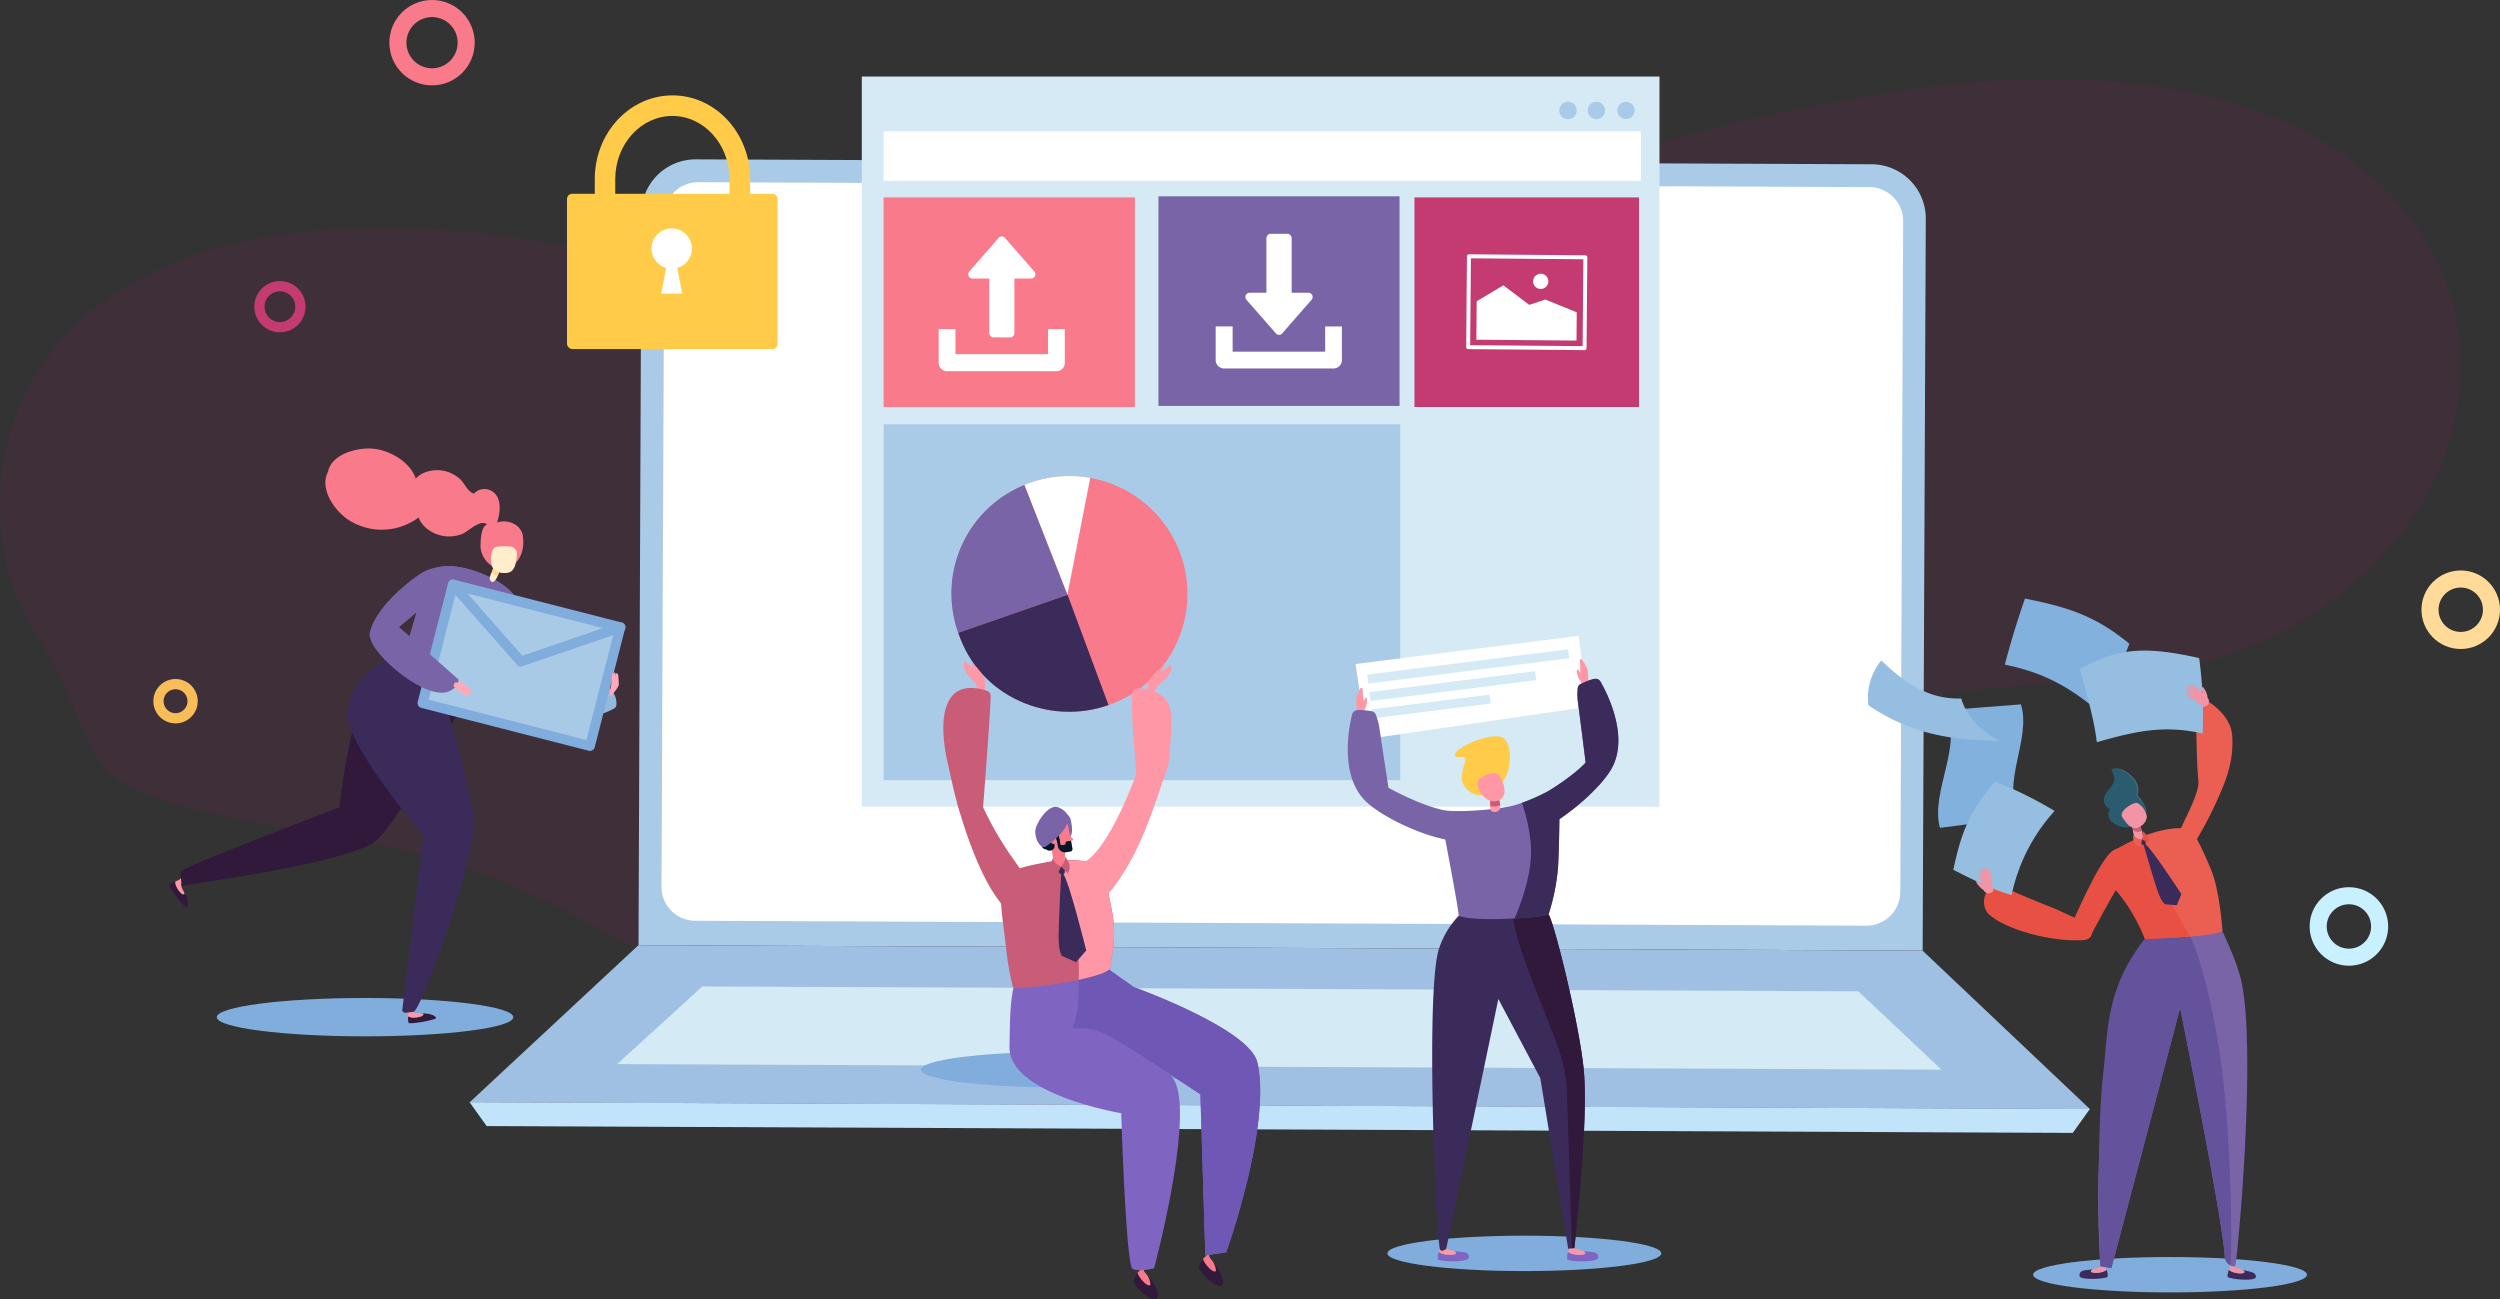 <svg xmlns="http://www.w3.org/2000/svg" viewBox="0 0 732.17 380.52"><rect x="0" y="0" width="732.17" height="380.52" fill="#333333" stroke="none"/><defs><style>.cls-1{fill:#80205d;opacity:0.15;}.cls-2{fill:#aacbe8;}.cls-3{fill:#fff;}.cls-4{fill:#9fc0e2;}.cls-5{fill:#d4eaf5;}.cls-6{fill:#c2e4fb;}.cls-7{fill:#ffcb48;}.cls-8{fill:#d5eaf5;}.cls-9{fill:#c43b72;}.cls-10{fill:#f97a8a;}.cls-11{fill:#7964a8;}.cls-12{fill:#81addc;}.cls-13{fill:#7f65c1;}.cls-14{fill:#ff97a6;}.cls-15{fill:#3b2b5b;}.cls-16{fill:#30193b;}.cls-17{fill:#c95d77;}.cls-18{fill:#6e57b5;}.cls-19,.cls-36,.cls-37,.cls-38,.cls-39,.cls-40{fill:none;}.cls-20{fill:#f78956;}.cls-21{fill:#041729;}.cls-22{fill:#81b1dc;}.cls-23{fill:#95bee1;}.cls-24{fill:#f194a5;}.cls-25{fill:#64529d;}.cls-26{fill:#eb5f52;}.cls-27{fill:#e95044;}.cls-28{fill:#c85e78;}.cls-29{fill:#2b5b6f;}.cls-30{fill:#3c7282;}.cls-31{fill:#92b9dd;}.cls-32{fill:#ffedcc;}.cls-33{fill:#ffd68d;}.cls-34{fill:#a9cae7;}.cls-35{fill:#ffa9ba;}.cls-36{stroke:#c9f0fe;}.cls-36,.cls-38,.cls-39{stroke-width:5px;}.cls-37{stroke:#f7bd59;}.cls-37,.cls-40{stroke-width:3px;}.cls-38{stroke:#ffda99;stroke-miterlimit:10;}.cls-39{stroke:#f97a8a;}.cls-40{stroke:#c43b72;}</style></defs><g id="Layer_2" data-name="Layer 2"><g id="Layer_4" data-name="Layer 4"><path id="Path_4" data-name="Path 4" class="cls-1" d="M9.75,184.26c28.31,45.53-.06,45.91,95.88,62s126.51,96.8,253.59,74.46S449,205.27,606.08,200.08,770.78-7.57,553.23,27.17s-120.82,118-334.77,57S-18.57,138.73,9.75,184.26Z"/><path id="Path_4899" data-name="Path 4899" class="cls-2" d="M548.11,48.11,203.84,46.67a15.9,15.9,0,0,0-16,15.84L187,276.82l376.08,1.58L564,64.08A15.9,15.9,0,0,0,548.11,48.11Z"/><path id="Path_4900" data-name="Path 4900" class="cls-3" d="M547.67,54.8,204.35,53.36a9.91,9.91,0,0,0-9.79,10l-.82,196.19a9.9,9.9,0,0,0,9.7,10.11l343.32,1.44a9.91,9.91,0,0,0,9.78-10l.83-196.18A9.92,9.92,0,0,0,547.67,54.8Z"/><path id="Path_4901" data-name="Path 4901" class="cls-4" d="M612.08,324.82l-474.53-2,49.42-46,376.08,1.58Z"/><path id="Path_4902" data-name="Path 4902" class="cls-5" d="M568.61,313.27l-387.86-1.63,24.93-22.74,338.57,1.43Z"/><path id="Path_4903" data-name="Path 4903" class="cls-6" d="M607.05,331.79l-464.53-2-5-7,474.53,2Z"/><rect id="Rectangle_917" data-name="Rectangle 917" class="cls-7" x="166.06" y="56.75" width="61.68" height="45.47" rx="1.52"/><path id="Path_4955" data-name="Path 4955" class="cls-3" d="M202.56,71.85a5.91,5.91,0,1,1-6.77-4.9,5.91,5.91,0,0,1,6.77,4.9Z"/><path id="Path_4956" data-name="Path 4956" class="cls-3" d="M199.8,86h-6.15l3.08-16Z"/><path id="Path_4957" data-name="Path 4957" class="cls-7" d="M219.65,72.57h-6V52.43c0-10.18-7.51-18.47-16.73-18.47s-16.73,8.29-16.73,18.47V72.57h-6V52.43c0-13.51,10.21-24.5,22.76-24.5s22.75,11,22.75,24.5Z"/><rect id="Rectangle_918" data-name="Rectangle 918" class="cls-8" x="252.4" y="22.42" width="233.61" height="213.81"/><rect id="Rectangle_919" data-name="Rectangle 919" class="cls-2" x="258.78" y="124.26" width="151.31" height="104.22"/><path id="Path_4958" data-name="Path 4958" class="cls-2" d="M461.77,32.34a2.55,2.55,0,1,1-2.57-2.53h0a2.54,2.54,0,0,1,2.55,2.53Z"/><path id="Path_4959" data-name="Path 4959" class="cls-2" d="M467.58,29.81A2.53,2.53,0,1,1,465,32.34a2.53,2.53,0,0,1,2.55-2.53Z"/><path id="Path_4960" data-name="Path 4960" class="cls-2" d="M476.21,29.81a2.53,2.53,0,1,1-2.55,2.53,2.53,2.53,0,0,1,2.55-2.53Z"/><rect id="Rectangle_920" data-name="Rectangle 920" class="cls-3" x="258.78" y="38.47" width="221.79" height="14.47"/><rect id="Rectangle_921" data-name="Rectangle 921" class="cls-9" x="414.25" y="57.82" width="65.77" height="61.38"/><rect id="Rectangle_922" data-name="Rectangle 922" class="cls-10" x="258.78" y="57.82" width="73.59" height="61.38"/><rect id="Rectangle_922-2" data-name="Rectangle 922" class="cls-11" x="339.28" y="57.5" width="70.6" height="61.38"/><path id="Path_4428" data-name="Path 4428" class="cls-3" d="M429.85,102.23a.57.57,0,0,1-.45-.57l.22-26.6a.6.6,0,0,1,.59-.58l34.09.29a.6.6,0,0,1,.58.59l-.23,26.6a.58.58,0,0,1-.58.58l-34.1-.29Zm.93-26.58-.22,25.44,32.94.28.21-25.44Z"/><path id="Path_4429" data-name="Path 4429" class="cls-3" d="M461.71,99.74l-29.33-.25.09-11.25,7.82-4.68,7.58,5.73,4.69-1.57,9.22,3.75Z"/><path id="Path_4430" data-name="Path 4430" class="cls-3" d="M449,82.38a2.23,2.23,0,1,0,2.25-2.21A2.23,2.23,0,0,0,449,82.38Z"/><path class="cls-3" d="M377.35,68.48a1.53,1.53,0,0,1,.94,1.62c0,5,0,10.09,0,15.13v.5H383a1.3,1.3,0,0,1,1.32.73,1.28,1.28,0,0,1-.32,1.48q-4.19,4.77-8.36,9.56a1.26,1.26,0,0,1-2.1,0c-2.79-3.19-5.57-6.38-8.37-9.56a1.3,1.3,0,0,1-.32-1.48,1.32,1.32,0,0,1,1.33-.73h4.71v-.46c0-5.06,0-10.11,0-15.17a1.52,1.52,0,0,1,.94-1.62Z"/><path class="cls-3" d="M356.09,95.6H361V103h27.1V95.61H393c0,.13,0,.25,0,.38v9.2a2.5,2.5,0,0,1-2.73,2.72h-31.5a2.51,2.51,0,0,1-2.74-2.76V95.6Z"/><path class="cls-3" d="M296.16,98.82a1.52,1.52,0,0,0,.93-1.62c0-5,0-10.09,0-15.13v-.5h4.71a1.26,1.26,0,0,0,1-2.2l-8.37-9.56a1.24,1.24,0,0,0-2.09,0L284,79.37a1.26,1.26,0,0,0,1,2.2h4.71V82c0,5,0,10.11,0,15.17a1.52,1.52,0,0,0,.93,1.62Z"/><path class="cls-3" d="M274.9,96.37h4.92v7.35h27.1V96.38h4.93c0,.13,0,.25,0,.37V106a2.49,2.49,0,0,1-2.74,2.71H277.64a2.5,2.5,0,0,1-2.74-2.75V96.37Z"/><path id="Path_4906" data-name="Path 4906" class="cls-12" d="M486.54,367.07c0,2.87-18,5.19-40.11,5.19s-40.1-2.32-40.1-5.19,17.95-5.18,40.1-5.18S486.54,364.21,486.54,367.07Z"/><path id="Path_4965" data-name="Path 4965" class="cls-13" d="M468,368.37c.37-2.15-2.64-1.56-4.39-2,.53.31,1.05.77.24,1-1.18.37-3.8.06-4.6-.78a5.42,5.42,0,0,0-.3,2.15C459,369.51,467.77,369.87,468,368.37Z"/><path id="Path_4966" data-name="Path 4966" class="cls-14" d="M463.87,367.35c.81-.25.29-.71-.24-1-1.08-.3-2-.51-2.19-.59a1.27,1.27,0,0,1-.69-.71l-.55-.1s-.85,1.45-.93,1.64C460.07,367.41,462.69,367.72,463.87,367.35Z"/><path id="Path_4967" data-name="Path 4967" class="cls-13" d="M430.12,368.37c.37-2.15-2.64-1.56-4.39-2,.53.31,1,.77.24,1-1.18.37-3.81.06-4.6-.78a5.25,5.25,0,0,0-.3,2.15C421.1,369.51,429.87,369.87,430.12,368.37Z"/><path id="Path_4968" data-name="Path 4968" class="cls-14" d="M426,367.35c.8-.25.28-.71-.25-1-1.08-.3-2-.51-2.19-.59a1.3,1.3,0,0,1-.69-.71l-.55-.1s-.85,1.45-.93,1.64C422.16,367.41,424.79,367.72,426,367.35Z"/><path id="Path_4969" data-name="Path 4969" class="cls-15" d="M427.18,268.24a25.19,25.19,0,0,0-5.65,9.33c-3.9,10.5-1.41,76.75.11,88,.2,1.52,1.9.19,1.9.19l15.28-73.19,12.29,23.2,8.16,49.95,1.81-.19s4.14-35.8,2.81-51.56c-1.08-12.88-8.56-43.35-10.35-46.16C450,267.05,432.63,267.8,427.18,268.24Z"/><path id="Path_4970" data-name="Path 4970" class="cls-16" d="M457,308.77a46.9,46.9,0,0,1,1.84,9.38l1.54,47.43.69-.07s4.14-35.8,2.81-51.57c-1.08-12.87-8.56-43.34-10.35-46.15a37.16,37.16,0,0,0-9.1-.92C439.28,267,453.39,297.65,457,308.77Z"/><path id="Path_4971" data-name="Path 4971" class="cls-3" d="M462.34,186.22,397,194.46l3.24,22L465,207Z"/><rect id="Rectangle_924" data-name="Rectangle 924" class="cls-8" x="400.33" y="193.84" width="59.3" height="2.63" transform="translate(-21.02 55.29) rotate(-7.18)"/><rect id="Rectangle_925" data-name="Rectangle 925" class="cls-8" x="401.02" y="199.63" width="48.91" height="2.63" transform="translate(-21.8 54.83) rotate(-7.19)"/><rect id="Rectangle_926" data-name="Rectangle 926" class="cls-8" x="401.72" y="205.58" width="34.83" height="2.63" transform="translate(-22.58 54.02) rotate(-7.18)"/><path id="Path_4972" data-name="Path 4972" class="cls-14" d="M464.48,200.61a.63.63,0,0,0,.53-.52,13.68,13.68,0,0,0-.05-4,11.85,11.85,0,0,0-1.64-2.87.41.41,0,0,0-.59-.05l0,0c-.2.18.09,1.28.09,2.28a7.76,7.76,0,0,0,.06,1.67s-.66-1.21-1-1,.26,2.51.81,3a6.65,6.65,0,0,1,.53,1.19C463.3,200.61,464,200.68,464.48,200.61Z"/><path id="Path_4973" data-name="Path 4973" class="cls-14" d="M398.27,209.17a.62.62,0,0,1-.59-.44,13.28,13.28,0,0,1-.53-4,11.65,11.65,0,0,1,1.22-3.07.41.41,0,0,1,.58-.13h0c.22.15.09,1.28.23,2.27a7.83,7.83,0,0,1,.18,1.67s.49-1.3.83-1.13.1,2.52-.38,3.11a7.45,7.45,0,0,0-.35,1.25C399.45,209,398.77,209.17,398.27,209.17Z"/><path id="Path_4974" data-name="Path 4974" class="cls-11" d="M468.71,199.6a1.59,1.59,0,0,0-1.12-.78c-1-.17-3.41.89-4.65,1.49a1.52,1.52,0,0,0-.87,1.25,19.46,19.46,0,0,0,0,3.66c.48,3.45,2.29,17.95,2.29,17.95.74-.45-2.68,3.47-10.88,8.5a51,51,0,0,1-10.28,4.26c-5,1.26-16.9,2.11-20.62,1.29-7.21-1.58-15.94-6.51-15.94-6.51s-2.23-14.44-2.71-17.89a19.68,19.68,0,0,0-1-3.52,1.53,1.53,0,0,0-1.17-1c-1.36-.23-4-.59-4.88-.15a1.61,1.61,0,0,0-.87,1c-.85,3.35-4,18.17,4.27,25.8,4.8,4.43,15.42,9.39,23,10.91,1.66,8.72,4,21.32,3.91,22.3,4.43,2,24.1.63,26.36-.45a61.74,61.74,0,0,0,2.77-13.85c.26-4.78.35-10.51.39-14,5.94-4,12.23-9.83,15-14.32C477.54,216,470.45,202.59,468.71,199.6Z"/><path id="Path_4975" data-name="Path 4975" class="cls-15" d="M468.71,199.6a1.59,1.59,0,0,0-1.12-.78c-1-.17-3.41.89-4.65,1.49a1.52,1.52,0,0,0-.87,1.25,19.46,19.46,0,0,0,0,3.66c.48,3.45,2.29,17.95,2.29,17.95.74-.45-2.68,3.47-10.88,8.5a60.4,60.4,0,0,1-7.75,3.46s2.93,8,2.64,15.44c-.35,8.82-4.84,18.47-4.84,18.47s8.14-.35,10-1.25a61.83,61.83,0,0,0,2.77-13.86c.26-4.78.35-10.5.39-14,5.95-4,12.23-9.83,15-14.33C477.54,216,470.45,202.59,468.71,199.6Z"/><path id="Path_4976" data-name="Path 4976" class="cls-14" d="M436.49,233.37s-.22,3.76.21,4.11a1.85,1.85,0,0,0,2.52-.37c.65-1-.61-4.09-.61-4.09Z"/><path id="Path_4977" data-name="Path 4977" class="cls-17" d="M436.45,236.09a4.4,4.4,0,0,0,2.92-.33,10.74,10.74,0,0,0-.46-1.94l-2.45.41C436.44,234.77,436.42,235.47,436.45,236.09Z"/><path id="Path_4978" data-name="Path 4978" class="cls-7" d="M441.33,226.83s2.28-6.93-.56-10.27-17,3.44-14.38,5c.64.37,3-.31,2.77,1.06s-1.84,5.09-.51,7.22a6.12,6.12,0,0,0,7.47,2.73C439.39,231.22,441.33,226.83,441.33,226.83Z"/><path id="Path_4979" data-name="Path 4979" class="cls-14" d="M439,226.87c-1.86-1.25-5.55.84-6.05,1.57s-.14,1.88.16,2.7,2.22,4.05,5,3.49C443.23,233.57,439,226.87,439,226.87Z"/><path id="Path_4904" data-name="Path 4904" class="cls-12" d="M349.94,313.27c0,2.87-17.95,5.19-40.1,5.19s-40.11-2.32-40.11-5.19,18-5.19,40.11-5.19S349.94,310.4,349.94,313.27Z"/><path id="Path_4980" data-name="Path 4980" class="cls-10" d="M282,188.63a34.52,34.52,0,1,1,45.92,16.56A34.52,34.52,0,0,1,282,188.63Z"/><path id="Path_4981" data-name="Path 4981" class="cls-3" d="M300,142.05a34.27,34.27,0,0,1,19.3-2.08l-6.7,34.23Z"/><path id="Path_4982" data-name="Path 4982" class="cls-11" d="M280.65,185.34A34.24,34.24,0,0,1,300,142.05l12.6,32.15Z"/><path id="Path_4983" data-name="Path 4983" class="cls-15" d="M280.65,185.34c6.23,18.94,26.8,27.23,44,21.15l-12-32.29Z"/><path id="Path_4984" data-name="Path 4984" class="cls-16" d="M338.87,380.24c1.38-1.18-1.65-5.41-2.73-6.49.24.51.51,1.46-.21,1.49a3.39,3.39,0,0,1-2.76-2.5,9.71,9.71,0,0,0-1.23,2.29C331.6,375.91,337,381.86,338.87,380.24Z"/><path id="Path_4985" data-name="Path 4985" class="cls-10" d="M336.62,376.46c.72,0-.1-2-.34-2.5a9.77,9.77,0,0,0-1.11-1.47,1.54,1.54,0,0,1-.19-1l-.63-.36a1.73,1.73,0,0,1-.73,1.15,2.4,2.4,0,0,0-.45.45C333.37,373.92,335.56,376.5,336.62,376.46Z"/><path id="Path_4986" data-name="Path 4986" class="cls-16" d="M358.05,376.25c.92-1-1.65-5.48-2.73-6.56.25.51.51,1.46-.21,1.49a3.39,3.39,0,0,1-2.76-2.5,9.71,9.71,0,0,0-1.23,2.29C350.78,371.85,356.38,378.1,358.05,376.25Z"/><path id="Path_4987" data-name="Path 4987" class="cls-10" d="M355.8,372.39c.72,0-.1-2-.34-2.49a9.88,9.88,0,0,0-1.1-1.47,1.44,1.44,0,0,1-.19-1l-.64-.37a1.7,1.7,0,0,1-.73,1.16,2.4,2.4,0,0,0-.45.45C352.55,369.86,354.74,372.44,355.8,372.39Z"/><path id="Path_4988" data-name="Path 4988" class="cls-13" d="M301,282.17c-5.57,2.64-5.17,15.9-5.35,24.44-.31,13.91,32.72,19.41,32.72,19.41s1.16,38.87,3,45.13c.51,1.75,6.62.31,6.62.31s11.12-41.42,6.44-53.94c-2.8-7.49-20.4-14.88-20.4-14.88l27.52,17.85L353,367.65l6.12-.89s13.38-37.31,9.11-55.62c-2.31-9.91-36.08-22-36.08-22s-8.07-5.53-8.95-6.54C318.94,282.32,307.41,280.71,301,282.17Z"/><path id="Path_4989" data-name="Path 4989" class="cls-14" d="M288.44,201.78s.42-3.11-.77-3.63-4.93-4.85-5.29-4.41-.16,2,.92,3.78a17.54,17.54,0,0,0,2.11,2.28c.49.34.86,2.51,1.8,3.24C287.56,203.31,288.28,202.83,288.44,201.78Z"/><path id="Path_4990" data-name="Path 4990" class="cls-14" d="M286.85,198.46a24,24,0,0,1-2.31-4c-.2-.47.34-.25.34-.25s3.81,3.82,3.57,5.37S286.85,198.46,286.85,198.46Z"/><path id="Path_4991" data-name="Path 4991" class="cls-17" d="M289,202.29a1.61,1.61,0,0,1,1.13,1.54c-.05,5.15-2.06,30.29-2.24,33-.26,4-.43,7.89-5.25,3.61-2.09-1.86-4.25-13.47-5-16.6C275.21,213.77,274.49,197.68,289,202.29Z"/><path id="Path_4992" data-name="Path 4992" class="cls-18" d="M315.85,291.53a28.57,28.57,0,0,1-1.75,9.72,22.48,22.48,0,0,1,6.38.35,31.14,31.14,0,0,1,4.89,2.12c7.19,3.95,26.19,16.77,26.19,16.77L353,367.65l6.12-.89s13.38-37.31,9.11-55.62c-2.31-9.91-36.08-22-36.08-22s-8.07-5.53-8.95-6.54c-2.08-.13-7-1-7-1S316,286.13,315.85,291.53Z"/><path id="Path_4993" data-name="Path 4993" class="cls-17" d="M324.84,262.65c1.59,7.66,2.17,10.79.22,20.86-.57,2.94-28,7-28.47,5.42-.16-.59-1.34-6-1.61-8.49-1.25-11.73-2.59-16.55-1.27-21.07.92-3.15-1.16-4.41,14.68-7.22,5-.88,11.71.36,13.6.74C325,253.49,324.17,259.45,324.84,262.65Z"/><path id="Path_4994" data-name="Path 4994" class="cls-19" d="M300.31,245a0,0,0,1,0,0,0"/><path id="Path_4995" data-name="Path 4995" class="cls-17" d="M299.88,266.15s3.68-5.23-2.4-13.55A97.09,97.09,0,0,1,287.27,235h-7s5.09,19.57,12.41,28.92c.62.8,2.24,3.95,2.78,4.34C297.06,269.43,299.88,266.15,299.88,266.15Z"/><path id="Path_4996" data-name="Path 4996" class="cls-14" d="M336.07,202.19s-.07-3.14,1.17-3.52,5.44-4.26,5.75-3.78-.07,2-1.34,3.65a16.31,16.31,0,0,1-2.36,2c-.51.28-1.13,2.4-2.15,3C336.77,203.81,336.1,203.25,336.07,202.19Z"/><path id="Path_4997" data-name="Path 4997" class="cls-14" d="M338,199.07a24.42,24.42,0,0,0,2.74-3.66c.25-.45-.31-.29-.31-.29s-4.22,3.36-4.15,4.93S338,199.07,338,199.07Z"/><path id="Path_4998" data-name="Path 4998" class="cls-14" d="M333.17,201.48a1.48,1.48,0,0,0-1.42,1.29c-1,5,1.32,22.43.94,25.1-.55,3.92.92,11.41,4.9,6.34,2-2.54,4.86-9.62,5-13.07C342.81,210.8,346,202.67,333.17,201.48Z"/><path id="Path_4999" data-name="Path 4999" class="cls-14" d="M324.56,261.68s2.86-2.69,7.13-10.62c5.48-10.19,9.78-25.88,9.4-23.9l-7.73-2s-8.43,24.34-16.45,27.63c-.94.38.1,3.19,0,3.85C316.64,258.59,324.56,261.68,324.56,261.68Z"/><path id="Path_5000" data-name="Path 5000" class="cls-14" d="M324.84,262.65c1.59,7.66,2.17,10.79.22,20.86-.21,1.06-3.91,2.27-8.58,3.31l-.56.12a82,82,0,0,0-1.35-17.55c-1.29-7.23-4.54-17.45-4.26-17.47l.74,0a50.26,50.26,0,0,1,10.94,1C325,253.49,324.17,259.45,324.84,262.65Z"/><path id="Path_5001" data-name="Path 5001" class="cls-10" d="M311.91,246.91s.08,5.94-.43,6.53a1.72,1.72,0,0,1-2.89-.35c-.7-1.59.9-6.53.9-6.53Z"/><path id="Path_5002" data-name="Path 5002" class="cls-17" d="M311.86,250.73c-1,.37-2.85-.38-3.1-1.55.13-1.06.13-.45.36-1.32l2.8.41C311.91,249.12,311.92,249.75,311.86,250.73Z"/><path id="Path_5003" data-name="Path 5003" class="cls-15" d="M310.78,256s-.75,13.74-.75,18.32,1,5.64,1,5.64l4.1,1.84,3-3.43s-5.1-20.56-6.73-22.37S310.78,256,310.78,256Z"/><path id="Path_5004" data-name="Path 5004" class="cls-15" d="M309.44,254.62c0,.06,1.06,1.62,1.74,1.59s.68-.9.74-1.61-1.09-1-2-.52S309.44,254.62,309.44,254.62Z"/><path id="Path_5005" data-name="Path 5005" class="cls-17" d="M311.86,250.83a6,6,0,0,1-.08,1c-.1.49,0,.73-1,1.94l1.87,2S314.47,253.86,311.86,250.83Z"/><path id="Path_5006" data-name="Path 5006" class="cls-17" d="M308.46,251.23a1.65,1.65,0,0,0,.23.89,3.77,3.77,0,0,0,2.12,1.68l-1.34,2.57S306.3,254.68,308.46,251.23Z"/><path id="Path_5007" data-name="Path 5007" class="cls-11" d="M313.63,240.24c.29,1.69.78,4-.49,5.18-2.36-.68-1.68-6.33-2-8C311.16,237.41,313.33,238.56,313.63,240.24Z"/><path id="Path_5008" data-name="Path 5008" class="cls-20" d="M312.42,248.76l-1.19.21a5.34,5.34,0,0,1-6.18-4.34l-.05-.25a3.74,3.74,0,0,1,3-4.33h0l.65-.11a3.74,3.74,0,0,1,4.33,3h0l.7,4a1.58,1.58,0,0,1-1.28,1.83Z"/><path id="Rectangle_927" data-name="Rectangle 927" class="cls-21" d="M310.12,248.12l-3.5.62a1.34,1.34,0,0,1-1.55-1.09h0l-.91-5.16a.89.89,0,0,1,.72-1h0l3.95-.69a.49.49,0,0,1,.57.4l1.12,6.38a.49.49,0,0,1-.4.57Z"/><path id="Path_5009" data-name="Path 5009" class="cls-10" d="M311.88,251l-3.43.43-.82-4.63,4.25-.74Z"/><path id="Path_5010" data-name="Path 5010" class="cls-10" d="M314.06,246.15l-.48.08-.28-1.59.92,1.05a.28.28,0,0,1,0,.39A.37.37,0,0,1,314.06,246.15Z"/><path id="Path_5011" data-name="Path 5011" class="cls-21" d="M307.67,249.12h0a1.42,1.42,0,0,0,1.16-1.65l-.11-.63a1.43,1.43,0,0,0-1.66-1.16h0a1.42,1.42,0,0,0-1.16,1.65h0l.11.63a1.43,1.43,0,0,0,1.66,1.16Z"/><path id="Path_5012" data-name="Path 5012" class="cls-10" d="M309.67,247l-.9.16a.91.91,0,0,1-1.06-.74l-.13-.71a.93.93,0,0,1,.74-1.06h0a.92.92,0,0,1,1.06.75Z"/><path id="Path_5013" data-name="Path 5013" class="cls-21" d="M309.06,243.57l.4,2.25a.92.92,0,0,0,1,.76l-.55-3.1.25,0v-.05Z"/><rect id="Rectangle_928" data-name="Rectangle 928" class="cls-10" x="310.26" y="243.21" width="3.17" height="4.55" transform="translate(-37.82 57.75) rotate(-9.98)"/><path id="Rectangle_929" data-name="Rectangle 929" class="cls-10" d="M309.17,241.66l2.95-.52a.57.57,0,0,1,.65.46l.32,1.84h0l-3.5.62a.41.41,0,0,1-.48-.34h0l-.28-1.58a.41.41,0,0,1,.34-.48Z"/><path id="Path_5014" data-name="Path 5014" class="cls-21" d="M313.68,246.21l.41,2.34a.72.72,0,0,1-.58.84h0l-1.16.2a2.17,2.17,0,0,1-2.53-1.76l-.42-2.36.81-.14.33,1.86a.42.42,0,0,0,.48.33h0l.7-.12a.41.41,0,0,0,.34-.48h0a.42.42,0,0,1,.34-.48h0Z"/><path id="Path_5015" data-name="Path 5015" class="cls-11" d="M312.5,241.07c-.34,2.19-4.26,5.59-6.45,7-1.53.26-2.93-2.3-2.86-4.7.06-2.1,3.87-8.2,6.82-6.91S312.8,239.11,312.5,241.07Z"/><path id="Path_4905" data-name="Path 4905" class="cls-12" d="M675.64,373.32c0,2.87-18,5.19-40.11,5.19s-40.1-2.32-40.1-5.19,18-5.18,40.1-5.18S675.64,370.46,675.64,373.32Z"/><path class="cls-22" d="M623.62,188.51c-10-8.13-17.65-10.63-30.58-13.21q-3.35,9.64-5.89,19.34c11.13,2.29,18.79,6.41,27.14,13.48A127.5,127.5,0,0,0,623.62,188.51Z"/><path class="cls-22" d="M591.58,239.36c-5.84-9.67,3.49-23,.27-33.07q-11,.87-22.33,1.73c5.78,9.81-4.27,23.66-1.38,34.43Q579.66,241,591.58,239.36Z"/><path class="cls-23" d="M547.21,206.57C559,214.5,570.14,216.83,585.83,217c-5.78-2.7-10-7.44-11.45-12.44-7.27.23-14.39-2.34-23.39-11.14A17.1,17.1,0,0,0,547.21,206.57Z"/><path class="cls-15" d="M609,373.63c0-2.07,2.39-1.47,4-1.94-.47.3-.95.72-.21.95,1.08.33,3.47,0,4.19-.78a5.2,5.2,0,0,1,.29,2C617.19,374.59,609,375.05,609,373.63Z"/><path class="cls-24" d="M612.72,372.64c-.74-.23-.26-.65.21-.95,1-.29,1.81-.49,2-.57a1.17,1.17,0,0,0,.62-.66l.5-.1s.79,1.33.87,1.5C616.19,372.65,613.8,373,612.72,372.64Z"/><path class="cls-15" d="M660.67,374c.2-1.56-2.33-1.59-3.9-2.14.46.32.92.77.17,1-1.1.27-3.48-.16-4.16-1a5.31,5.31,0,0,0-.4,2C652.37,374.59,660.48,375.43,660.67,374Z"/><path class="cls-24" d="M656.94,372.85c.75-.2.29-.65-.17-1-1-.34-1.79-.58-2-.67a1.17,1.17,0,0,1-.59-.69l-.5-.12s-.85,1.29-.93,1.46C653.46,372.69,655.84,373.12,656.94,372.85Z"/><path class="cls-11" d="M650.62,272.13c0,.25,4.63,9.28,5.94,15.84,3.94,19.76-.45,71.92-1.81,82.39-.18,1.41-3.07-.26-3.16-2-.51-11-13.1-73.14-13.1-73.14l-20.15,76.21-3.22-.6s-2.62-37.3,2.81-54.54c3.61-11.46-1.35-27.45,11-42.18C632.11,273.39,645.64,271.74,650.62,272.13Z"/><path class="cls-25" d="M653.16,370.55a2.82,2.82,0,0,1-1.57-2.21c-.51-11-13.1-73.14-13.1-73.14l-20.15,76.21-3.22-.6s-1.36-37.81.87-56.66c1.41-11.94.59-25.33,12.91-40.06,1.72-.38,6.39-1,11.13-1.48,2.08-.2,8.64,20.57,11.24,45.11C653.81,341.69,653.69,370.9,653.16,370.55Z"/><path class="cls-26" d="M642.71,246.92a116.67,116.67,0,0,0,8-15.72c1.17-2.8,3.64-8.82,3-16-.5-6.13-7.4-10-7.4-10s-3.21,2.74-3.13,6.1.19,13.26.66,17.35-5.77,14.19-6.68,17.77a26.64,26.64,0,0,0-.66,4.54Z"/><path class="cls-26" d="M642,243.13c-2.86-1.15-10.18-1.07-21.45,5.16a12.72,12.72,0,0,0-3.11,2.4c2.06,3.86,2.14,9.82,2.14,9.82,4.57,5,8.77,12.71,9.15,14.07,4.46.23,20.58-.27,22.15-2,0-.07-.71-10.88-3-17A96.48,96.48,0,0,0,642,243.13Z"/><path class="cls-27" d="M626.83,245.15c-1.12.62-8.24,4-9.44,5.54,2.06,3.86,2.14,9.82,2.14,9.82A52.4,52.4,0,0,1,628.15,275c2.23.11,13.31-.72,13.31-.72s-4.69-7.62-8-14.8C628.42,248.76,627.23,244.93,626.83,245.15Z"/><path class="cls-27" d="M612,274.59s6.79-12.94,8.7-15.45c3.68-4.87,3.68-4.77,3.68-4.77l.71-6.09s-4.65-1-7,1.43c-4.47,4.49-10.71,20-11.36,20.74Z"/><path class="cls-27" d="M601,265.81C597.46,264.47,587,260,587,260c-6.31-1.89-7.17,5.26-4.61,7.68,4.78,4.52,18.45,8.28,27.73,7.66,3.63-.24,3.45-4.28-1.19-6.06C605.16,267.84,603.49,266.73,601,265.81Z"/><path class="cls-24" d="M626.32,240.49s1.56,4.31,1.34,4.87a1.32,1.32,0,0,1-2.19.47c-.91-1-1-5-1-5Z"/><path class="cls-28" d="M627.25,243.29a2.05,2.05,0,0,1-2.65-.35c-.18-.81,0-.36-.08-1.05l2.15-.41C626.88,242.1,627,242.56,627.25,243.29Z"/><path class="cls-15" d="M627.8,247.41s2.93,10.21,4.09,13.55,2.17,3.86,2.17,3.86l3.45.3,1.35-3.27s-8.93-13.7-10.57-14.61S627.8,247.41,627.8,247.41Z"/><path class="cls-15" d="M626.47,246.74s1.18.91,1.67.72.27-.83.13-1.36-1-.44-1.6.13S626.47,246.74,626.47,246.74Z"/><path class="cls-27" d="M627.27,243.36a4.05,4.05,0,0,1,.21.77,2.36,2.36,0,0,1-.22,1.66l1.88,1S630,244.91,627.27,243.36Z"/><path class="cls-26" d="M624.89,244.51a1.37,1.37,0,0,0,.4.59,2.82,2.82,0,0,0,2,.69l-.32,2.22A2.64,2.64,0,0,1,624.89,244.51Z"/><path class="cls-29" d="M624.54,241.86s-1.6,1.2-4.56-.21c-3.86-1.84-2.07-4.61-2.07-4.61s-3.87-1.86-.06-6.1-2.24-6.2,2.36-5.74c1.53.15,7.13,3.14,5.58,7.6,0,0,3.7,4.16,2.68,5.72A16,16,0,0,1,624.54,241.86Z"/><path class="cls-24" d="M623.7,241.9c-.7-.33-2.24-2.7-2.24-2.7-.73-1.95,3.21-4,4-4.06s1.55.75,2.06,1.35a5.59,5.59,0,0,1,1.23,2.68,3.65,3.65,0,0,1-1.21,2.38C625.82,242.86,625,242.81,623.7,241.9Z"/><path class="cls-30" d="M628.62,237.54a4.7,4.7,0,0,0-.39-1.31,9.38,9.38,0,0,0-.63-1.22,12.84,12.84,0,0,0-.79-1.14c-.28-.36-.56-.72-.87-1.06l0,.2a4.79,4.79,0,0,0,.08-3.17,6,6,0,0,0-1.78-2.6,8.8,8.8,0,0,0-2.59-1.74,5.07,5.07,0,0,0-3.07-.31,5.37,5.37,0,0,1,3,.55,9.68,9.68,0,0,1,2.44,1.78,5.8,5.8,0,0,1,1.64,2.46,4.37,4.37,0,0,1,0,2.88h0a.18.18,0,0,0,0,.19c.31.34.62.66.91,1s.57.7.83,1.07a12.24,12.24,0,0,1,.71,1.15A5.66,5.66,0,0,1,628.62,237.54Z"/><path class="cls-23" d="M584.29,228.89c-7.41,8.86-9.75,14.28-12.23,25.83,5.29,2.71,11.33,5.81,17.08,7.41a52.64,52.64,0,0,1,12.59-24.63A114,114,0,0,0,584.29,228.89Z"/><path class="cls-24" d="M578.86,258.13c.59-.2,1,.37,1.45.73,0-.19-.06-.37-.09-.55s0-.15,0-.22,0-.1,0-.14c-.15-.47-.3-.94-.41-1.4a2.3,2.3,0,0,1,0-1.11,3.86,3.86,0,0,1,.31-1.29.1.1,0,0,1,.17,0s0,0,0,0a16.06,16.06,0,0,1,.39,2.47c0,.08.07.15.1.23h0c0-.21,0-.42,0-.63a7.35,7.35,0,0,1,.07-1.61,1.05,1.05,0,0,1,.27-.71.1.1,0,0,1,.12,0,.57.57,0,0,1,.26.51l0,0h0a.19.19,0,0,1,.1-.05h0a.09.09,0,0,1,.11,0l0,0a.38.38,0,0,1,.16.24,2.78,2.78,0,0,1,.16.85l.09.85a3.87,3.87,0,0,1,.06.46l.06.38h.17a1.15,1.15,0,0,1,0-.19,15.85,15.85,0,0,1-.14-1.68c0-.23-.08-.52.09-.69a.08.08,0,0,1,.09,0,.09.09,0,0,1,.11,0,4.3,4.3,0,0,1,.62,2.61c0,.13,0,.26,0,.39s.07.39.1.51c.11.54.21,1.07.32,1.61a2.07,2.07,0,0,1,.18,1.05c-.12.6-.79.82-1.32.87a1.51,1.51,0,0,1-1.45-.83s-.06-.09-.1-.13l-.11-.08a4.3,4.3,0,0,1-1-.86,5,5,0,0,1-.87-1.12.86.86,0,0,1-.23-.39S578.83,258.13,578.86,258.13Z"/><path class="cls-23" d="M644.06,192.72C627.45,189,619.82,190,609.15,196c1.84,6.93,4.1,14.28,4.94,21.37,11.55-3.3,19.76-5.08,31-2.55A124.37,124.37,0,0,0,644.06,192.72Z"/><path class="cls-24" d="M645.05,201.23c-.41.46-.09,1.11.08,1.62l-.47-.3a1.22,1.22,0,0,0-.19-.12l-.11-.08c-.37-.33-.74-.65-1.11-.95a2.26,2.26,0,0,0-1-.43,3.91,3.91,0,0,0-1.31-.25.1.1,0,0,0-.09.14.08.08,0,0,0,0,.08,16,16,0,0,0,2.1,1.36c0,.06.11.12.16.19h0l-.57-.28a7,7,0,0,0-1.49-.59,1.07,1.07,0,0,0-.76,0,.11.11,0,0,0-.07.1.57.57,0,0,0,.36.45h-.06s0,0,0,0l-.09.08h0a.11.11,0,0,0,0,.11l0,0a.34.34,0,0,0,.15.25,2.9,2.9,0,0,0,.71.49l.74.43.39.25.33.2a.77.77,0,0,1-.07.16l-.17-.07c-.48-.29-1-.56-1.48-.82-.2-.1-.44-.28-.67-.19,0,0,0,0-.05.07a.09.09,0,0,0,0,.11,4.32,4.32,0,0,0,2.13,1.63,3.79,3.79,0,0,0,.34.2,4.68,4.68,0,0,0,.42.29l1.33,1a2.13,2.13,0,0,0,.89.6c.59.13,1.07-.39,1.34-.85a1.53,1.53,0,0,0-.17-1.67.57.57,0,0,0-.08-.13.58.58,0,0,0,0-.14,4.25,4.25,0,0,0-.35-1.3,5.85,5.85,0,0,0-.67-1.26,1,1,0,0,0-.27-.37A.08.08,0,0,0,645.05,201.23Z"/><path id="Path_4907" data-name="Path 4907" class="cls-12" d="M150.33,297.9c0,3.1-19.44,5.61-43.42,5.61S63.49,301,63.49,297.9s19.44-5.62,43.42-5.62S150.33,294.8,150.33,297.9Z"/><path class="cls-10" d="M153.18,157.27c-.32-3.62-4.55-5.36-7.59-4.24.85-2.78,1.46-6.75-1-8.8a4.15,4.15,0,0,0-5.78.34c-2-.66-2.6-2.91-4.1-4.28a10.2,10.2,0,0,0-4.48-2.35c-2.77-.65-6.48,0-8.47,2.22-1.67-5-7.79-8.39-12.69-8.77-4.5-.35-12,1.59-13,6.77-2.6,4.9,1.81,11.46,6.2,14.24a18,18,0,0,0,20.33-.86c1.15,3.22,4.83,5.3,8.11,5.54a10.52,10.52,0,0,0,4.86-.8c1.55-.67,5.28-4.39,7.05-2.66-1.83.65-1.86,4.78-1.9,6.45a7.22,7.22,0,0,0,4.18,6.13c1,.93,1.76-.11,3-.4,1-.23,1.31.83,2.85-.66C153.19,162.74,153.41,159.85,153.18,157.27Z"/><path class="cls-11" d="M126.16,167c6.2-4.06,23.54,2.84,25.41,9.2,2,6.84-9.56,23.92-9.56,23.92L118.67,193S124.46,168.16,126.16,167Z"/><path class="cls-11" d="M135.75,167.29c-2.19-.49-7.42-2.73-12.75.8-4.82,3.19-13.15,10.41-14.68,17.1-1.14,4.95,8.09-1.15,8.09-1.15l11.25-9.43S138.17,167.83,135.75,167.29Z"/><path class="cls-11" d="M139.74,167.46s-8.53,18-6.57,24.91-4.37,3.67-8.53.59-5-5.76-5-5.76l4.16-14s1.2-6.35,3.17-6.76a18.76,18.76,0,0,1,5.31-.66A31.26,31.26,0,0,1,139.74,167.46Z"/><path class="cls-31" d="M178.61,201.67c-2.63-2.34-14.74-10.3-14.74-10.3s-4.21,8.94-.4,14.16c5.31,7.28,13.95,3.31,16.33,2a1.4,1.4,0,0,0,.73-1.16A5.78,5.78,0,0,0,178.61,201.67Z"/><path class="cls-16" d="M54.61,265.7c.59-.42.6-3.23-.86-4.35,0,.39-.09.7-.54.38-.88-.61-2.06-2.57-1.9-3.56a4.73,4.73,0,0,0-1.63.93C49.15,259.54,54.13,266,54.61,265.7Z"/><path class="cls-14" d="M53.21,261.73c.6.42,1.11.28.57-.66a8.34,8.34,0,0,1-.76-1.86c-.07-.26.74-1.31.85-1.52a.55.55,0,0,0,0-.59l.07-.29c-.17-.22-1.27.74-1.51.86-.41.2-1,.47-1.09.5C51.15,259.16,52.33,261.12,53.21,261.73Z"/><path class="cls-16" d="M110.94,197.22C103,202,99.42,236.44,99.42,236.44S57.19,252.51,53.15,255a.59.59,0,0,0-.27.54l.27,3.29a.57.57,0,0,0,.68.52c5.49-1.07,43.24-6,54.79-12.1,7.22-3.78,22.93-35.9,30.11-45.2C142.06,197.73,116.17,194.06,110.94,197.22Z"/><path class="cls-16" d="M127.72,298.11c-.54-1.12-3-1.36-4.64-1.36.5.18,1.12.46.47.81-1,.5-3.22.66-4,.07a4.87,4.87,0,0,0,.1,1.88C119.76,300.18,128,298.63,127.72,298.11Z"/><path class="cls-14" d="M123.55,297.56c.65-.35.75-.87-.33-.82a8.13,8.13,0,0,1-2-.16c-.48-.1-.8-.77-.8-.77l-.85.16s0,1.49-.06,1.66C120.33,298.22,122.6,298.06,123.55,297.56Z"/><path class="cls-15" d="M101.84,209.18c-.42,9.25,22.16,35.43,22.16,35.43l-6.14,50.77a.9.9,0,0,0,.94,1.22l2.09-.24a.9.9,0,0,0,.54-.27c2.67-2.77,16.82-40.76,17.32-55.37.18-5.2-7.42-31.93-7.42-31.93s2.51-9.58,1.8-11c-2.31-.72-7.61-8.35-16.26-5.67C104,196.13,102,205,101.84,209.18Z"/><path class="cls-32" d="M146,163.09s-2.6,5.44-2.59,6.16.6,1.89,1.65.67,2.35-6.32,2.35-6.32Z"/><path class="cls-33" d="M146.68,161.27s-2.38,5.43-2.62,6.13c-.18.54,1.48,1.56,1.84.91a49.06,49.06,0,0,0,2.18-6.53Z"/><path class="cls-32" d="M150.78,165.83a12.6,12.6,0,0,0,.61-3.49,2.08,2.08,0,0,0-1.93-2.26,13.86,13.86,0,0,0-4.4.14c-.9.45-1.07,1.66-1.22,2.55a6.55,6.55,0,0,0,.37,3.37,4.16,4.16,0,0,0,2.59,1.63C149.27,168,150.05,167.49,150.78,165.83Z"/><rect class="cls-34" x="127.41" y="176.89" width="50.61" height="35.85" transform="translate(252.38 421.4) rotate(-165.65)"/><path class="cls-12" d="M123.38,207.32a1.45,1.45,0,0,1-.88-.67,1.48,1.48,0,0,1-.16-1.11l8.89-34.73a1.46,1.46,0,0,1,1.78-1.05l49,12.54a1.48,1.48,0,0,1,.9.67,1.54,1.54,0,0,1,.16,1.11l-8.89,34.73a1.46,1.46,0,0,1-1.78,1.06l-49-12.55ZM133.7,173l-8.16,31.9,46.2,11.82,8.16-31.9Z"/><path class="cls-12" d="M152.16,195.16a1.47,1.47,0,0,1-.72-.44l-19.89-22.58a1.46,1.46,0,0,1,2.19-1.93L153,192.05l28.21-9.71a1.46,1.46,0,1,1,1,2.76l-29.14,10A1.45,1.45,0,0,1,152.16,195.16Z"/><path class="cls-11" d="M108.38,186.35c.06,5.08,16.89,19.67,23.57,15.92,2.49-1.39,2.34-3.27,2.34-3.27l-19.12-16.88S108.3,180.63,108.38,186.35Z"/><path class="cls-35" d="M132.9,200.64a.54.54,0,0,0,.14.57l2.05,1.73s1.13.95,1.86.65c0,0,.16-.26-.24-.42,0,0,1.11.24,1.33-.1s-.23-.65-.23-.65A.37.37,0,0,0,138,202a5,5,0,0,0-2.32-1.5s.81.14.78-.17-1.61-.7-2.11-.47a4.14,4.14,0,0,1-.89,0C133.28,199.76,133,200.25,132.9,200.64Z"/><path class="cls-35" d="M178.77,203.91s2.59-2.5,2.46-3.65,0-3-.52-3.11-.28,1.17-.28,1.17-.12-1.26-.34-1.37-.35.25-.35.25.2-.09-.21,0-.46,2.52-.51,3.05-.28,1.51-.42,2.56C178.54,203.22,178.46,204.13,178.77,203.91Z"/><circle class="cls-36" cx="687.92" cy="271.33" r="9"/><circle class="cls-37" cx="51.41" cy="205.36" r="5"/><circle id="Ellipse_226" data-name="Ellipse 226" class="cls-38" cx="720.67" cy="178.57" r="9"/><circle class="cls-39" cx="126.53" cy="12.5" r="10"/><circle class="cls-40" cx="81.98" cy="89.82" r="6"/></g></g></svg>